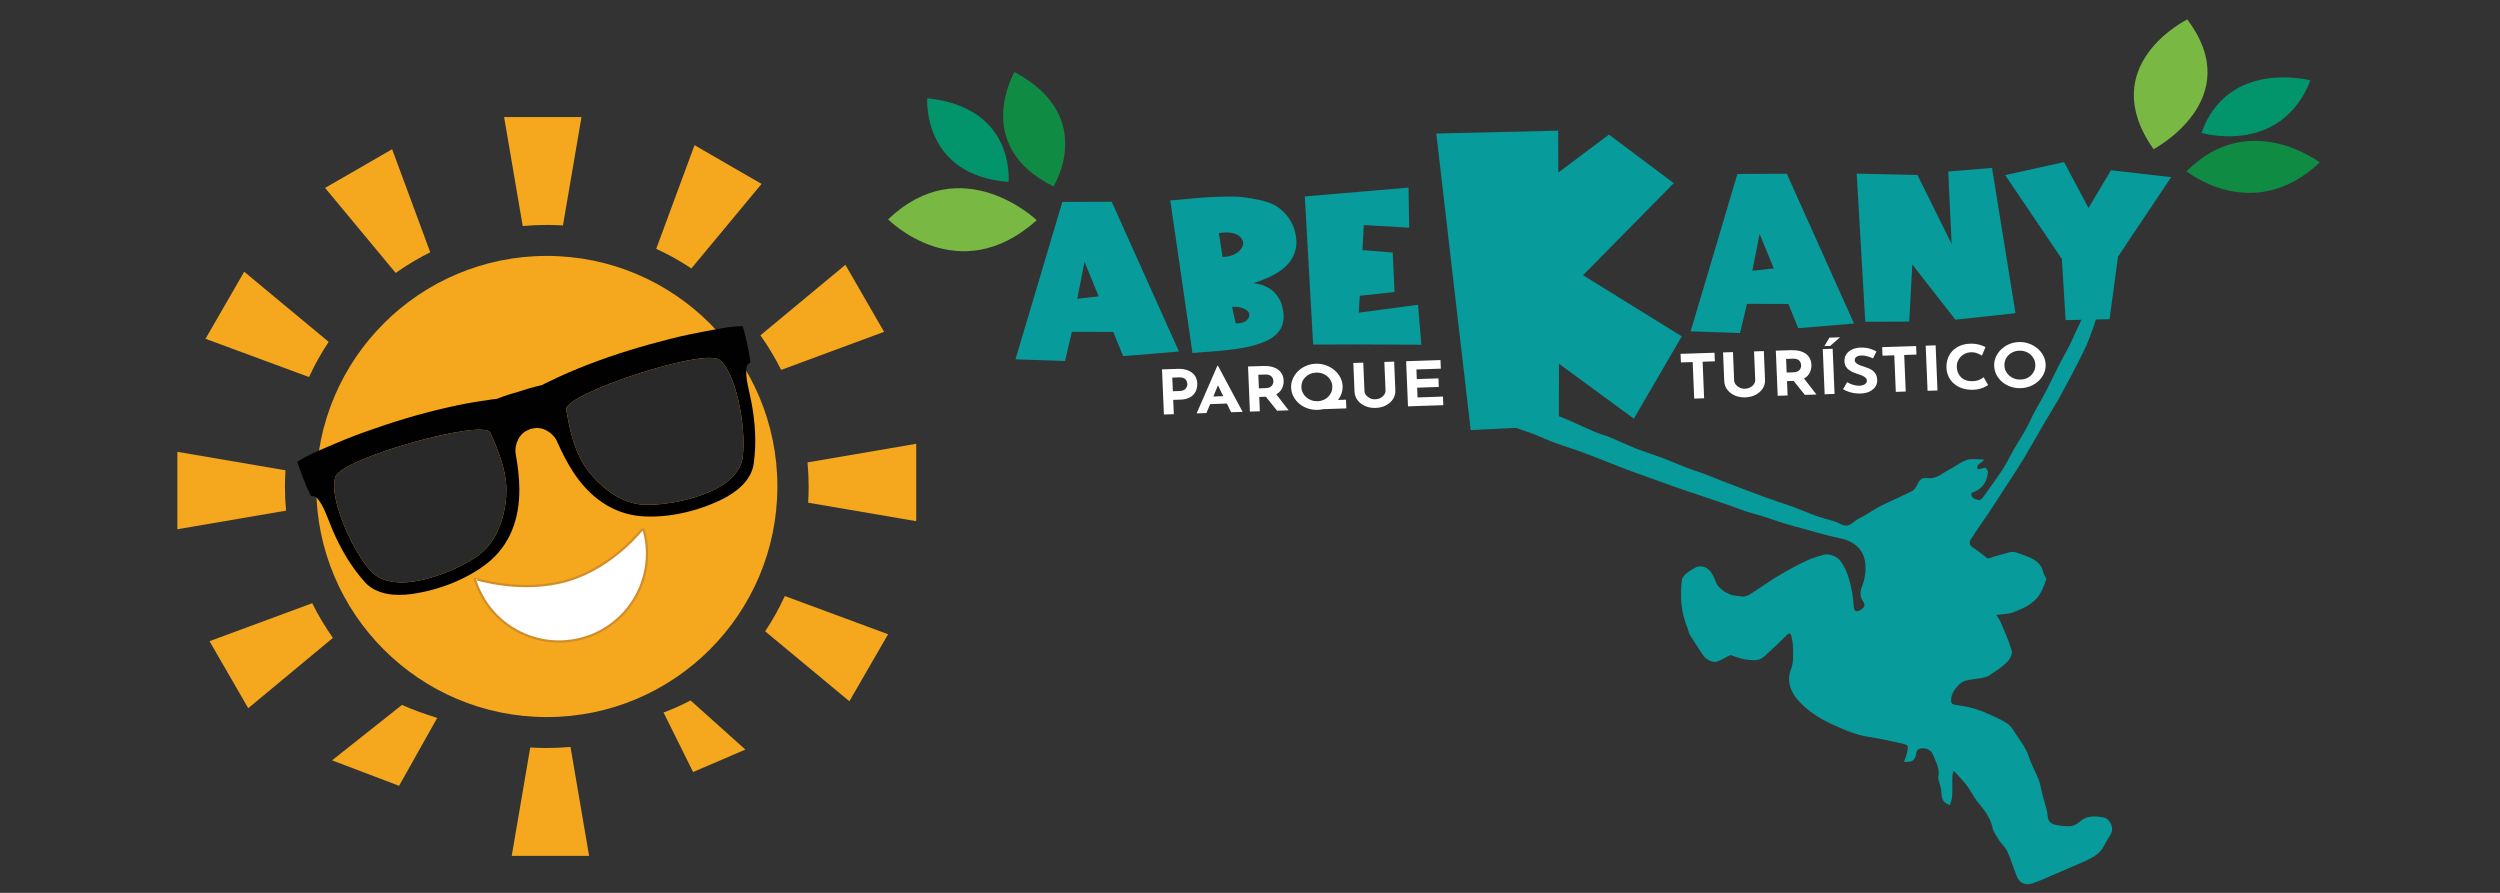 <svg xmlns="http://www.w3.org/2000/svg" xmlns:xlink="http://www.w3.org/1999/xlink" id="Layer_1" x="0px" y="0px" width="280px" height="100px" viewBox="0 0 280 100" xml:space="preserve"><rect x="0" y="0" width="280" height="100" fill="#333333" stroke="none"/><path fill="#F5A71D" d="M58.545,25.317l-2.086-12.206h8.668l-2.076,12.138c-0.598-0.035-1.202-0.056-1.81-0.056 C60.333,25.193,59.433,25.235,58.545,25.317"></path><path fill="#F5A71D" d="M48.187,28.254l-4.268-11.542l-7.509,4.334l7.904,9.522C45.54,29.702,46.835,28.928,48.187,28.254"></path><path fill="#F5A71D" d="M87.489,41.429l11.528-4.264l-4.334-7.508l-9.517,7.899C86.037,38.78,86.813,40.075,87.489,41.429"></path><path fill="#F5A71D" d="M36.813,38.291l-9.462-7.856l-4.334,7.509l11.592,4.286C35.242,40.857,35.98,39.541,36.813,38.291"></path><path fill="#F5A71D" d="M77.433,30.065l7.862-9.468l-7.508-4.334l-4.292,11.605C74.869,28.501,76.183,29.237,77.433,30.065"></path><path fill="#F5A71D" d="M31.914,54.52c0-0.619,0.022-1.234,0.06-1.845l-12.107-2.071v8.67l12.172-2.082 C31.956,56.313,31.914,55.419,31.914,54.52"></path><path fill="#F5A71D" d="M74.316,79.8l3.313,6.668l5.853-2.516l-6.138-5.504C76.389,78.956,75.374,79.407,74.316,79.8"></path><path fill="#F5A71D" d="M85.697,70.708l9.434,7.834l4.334-7.508L87.9,66.757C87.266,68.134,86.529,69.454,85.697,70.708"></path><path fill="#F5A71D" d="M90.44,51.788c0.084,0.897,0.128,1.81,0.128,2.729c0,0.603-0.02,1.195-0.056,1.785l12.104,2.07v-8.669 L90.44,51.788z"></path><path fill="#F5A71D" d="M45.017,78.952l-7.828,6.207l7.506,2.852l4.274-7.604C47.591,79.986,46.269,79.499,45.017,78.952"></path><path fill="#F5A71D" d="M34.968,67.559l-11.502,4.254l4.334,7.506l9.488-7.877C36.418,70.214,35.642,68.917,34.968,67.559"></path><path fill="#F5A71D" d="M61.241,28.663c-14.262,0-25.824,11.563-25.824,25.826c0,14.262,11.563,25.823,25.824,25.823 c14.261,0,25.826-11.563,25.826-25.823C87.067,40.226,75.503,28.663,61.241,28.663"></path><path fill="#010101" d="M83.07,36.522c-1.088,0.032-2.05,0.206-3.156,0.408c-1.626,0.296-3.321,0.63-4.924,1.042 c-3.184,0.822-5.86,1.604-9.192,2.886c-1.338,0.515-2.817,1.146-4.105,1.784c-0.16,0.08-0.578,0.252-0.942,0.466 c-0.016,0.011-0.033,0.017-0.052,0.021c-1.018,0.216-2.01,0.536-2.544,0.716c-0.544,0.148-1.546,0.437-2.51,0.824 c-0.019,0.008-0.036,0.012-0.055,0.012c-0.422,0.026-0.865,0.118-1.042,0.14c-1.426,0.187-3.006,0.488-4.403,0.809 c-3.48,0.794-6.139,1.636-9.24,2.731c-1.558,0.551-3.152,1.221-4.668,1.881c-1.03,0.447-1.926,0.84-2.848,1.422 c-0.044,0.025-0.091,0.088-0.068,0.148c0.332,0.973,0.862,2.455,1.476,3.672c0.034,0.07,0.106,0.108,0.183,0.098 c0.244-0.035,0.434,0.107,0.483,0.16c0.826,0.855,1.276,2.455,1.807,3.672c0.918,2.107,2.04,4.047,3.588,5.775 c1.315,1.471,3.51,1.582,5.231,1.342c2.927-0.406,6.116-1.582,8.49-3.453c2.561-2.02,3.628-5.035,3.588-8.355 c-0.014-1.295-0.178-2.578-0.403-3.853c-0.143-0.727,0.117-1.921,1.052-2.542c0.116-0.078,0.378-0.196,0.618-0.292 c0.252-0.055,0.534-0.103,0.674-0.103c1.122-0.004,2.004,0.844,2.29,1.526c0.523,1.182,1.104,2.337,1.813,3.423 c1.818,2.777,4.387,4.685,7.639,4.935c3.012,0.229,6.315-0.574,8.972-1.869c1.564-0.76,3.324-2.076,3.596-4.029 c0.32-2.301,0.17-4.532-0.244-6.796c-0.237-1.307-0.756-2.885-0.548-4.055c0.013-0.069,0.09-0.298,0.314-0.403 c0.067-0.032,0.105-0.106,0.096-0.183c-0.17-1.352-0.554-2.88-0.822-3.872C83.194,36.547,83.122,36.521,83.07,36.522 M56.717,54.805 c0.021,1.956-0.608,5.409-2.929,7.237c-1.248,0.983-4.324,2.633-7.616,3.108c-1.752,0.259-3.655-0.022-4.735-1.289 c-2.332-2.733-4.648-8.477-3.858-10.477c0.849-2.148,16.62-6.497,17.332-4.929C55.876,50.589,56.69,52.695,56.717,54.805  M83.194,51.139c-0.19,1.653-1.616,2.946-3.212,3.713c-2.998,1.438-6.472,1.784-8.056,1.666c-2.944-0.226-5.396-2.74-6.469-4.377 c-1.151-1.764-1.651-3.968-2.038-6.275c-0.283-1.697,15.232-6.884,17.135-5.575C82.324,41.511,83.606,47.568,83.194,51.139"></path><path fill="#292929" d="M56.716,54.805c0.024,1.956-0.608,5.409-2.926,7.237c-1.248,0.983-4.326,2.633-7.616,3.108 c-1.754,0.259-3.658-0.022-4.738-1.289c-2.332-2.733-4.647-8.477-3.857-10.477c0.848-2.148,16.62-6.497,17.332-4.929 C55.878,50.589,56.689,52.695,56.716,54.805"></path><path fill="#292929" d="M83.194,51.139c-0.19,1.653-1.616,2.946-3.212,3.713c-2.998,1.438-6.472,1.784-8.056,1.666 c-2.944-0.226-5.396-2.74-6.469-4.377c-1.151-1.764-1.651-3.968-2.038-6.275c-0.283-1.697,15.232-6.884,17.135-5.575 C82.324,41.511,83.606,47.568,83.194,51.139"></path><path fill="#FFFFFF" d="M72.043,59.163c1.568,5.207-1.384,10.698-6.594,12.267c-5.208,1.567-10.7-1.384-12.267-6.595 c-0.016-0.051,5.244,1.729,10.452,0.164S72.027,59.107,72.043,59.163"></path><path fill="none" stroke="#D18D29" stroke-width="0.252" stroke-miterlimit="10" d="M72.043,59.163 c1.568,5.207-1.384,10.698-6.594,12.267c-5.208,1.567-10.7-1.384-12.267-6.595c-0.016-0.051,5.244,1.729,10.452,0.164 S72.027,59.107,72.043,59.163z"></path><path fill="#F5A71D" d="M63.895,83.655l2.085,12.204h-8.668l2.076-12.139c0.598,0.037,1.202,0.057,1.81,0.057 C62.106,83.777,63.007,83.736,63.895,83.655"></path><path fill="#079B9B" d="M124.688,37.179l-4.64-0.015l-0.769,3.267l-5.542-0.188l5.244-17.628l5.53-0.022l7.532,16.778l-6.254,0.514 L124.688,37.179z M121.467,29.334l-0.816,4.128l2.4-0.268L121.467,29.334z"></path><path fill="#079B9B" d="M133.555,39.539l-2.486-17.097c0.342-0.014,0.895-0.058,1.656-0.132c0.918-0.094,1.63-0.16,2.134-0.194 c0.506-0.035,1.229-0.065,2.164-0.092c0.937-0.023,1.688-0.004,2.252,0.064c0.568,0.068,1.227,0.186,1.977,0.357 c0.752,0.173,1.354,0.408,1.809,0.713c0.451,0.304,0.869,0.707,1.246,1.218c0.381,0.51,0.639,1.109,0.786,1.806 c0.123,0.568,0.14,1.098,0.048,1.592c-0.091,0.494-0.302,0.982-0.625,1.467c-0.328,0.481-0.841,0.934-1.535,1.355 c-0.699,0.42-1.57,0.794-2.614,1.116c0.485,0.05,0.926,0.162,1.317,0.334c0.391,0.172,0.707,0.372,0.946,0.6 c0.236,0.23,0.44,0.486,0.613,0.774c0.17,0.286,0.291,0.574,0.36,0.866c0.07,0.292,0.121,0.579,0.152,0.863 c0.027,0.286,0.02,0.542-0.031,0.769c-0.043,0.408-0.182,0.777-0.422,1.109c-0.242,0.332-0.535,0.612-0.883,0.836 c-0.35,0.225-0.779,0.425-1.293,0.601c-0.516,0.176-1.009,0.312-1.479,0.408c-0.472,0.098-1.021,0.188-1.65,0.27 c-0.63,0.082-1.17,0.138-1.619,0.172c-0.452,0.034-0.967,0.072-1.542,0.118C134.263,39.477,133.835,39.513,133.555,39.539  M136.509,26.101l0.422,2.69c0.95-0.055,1.626-0.34,2.028-0.862c0.403-0.52,0.373-0.994-0.087-1.424 C138.414,26.077,137.625,25.94,136.509,26.101 M138.396,36.227c0.78-0.004,1.27-0.228,1.464-0.67 c0.168-0.384,0.019-0.702-0.448-0.948c-0.352-0.193-0.825-0.271-1.418-0.233L138.396,36.227z"></path><polygon fill="#079B9B" points="146.139,22 157.758,21.01 157.828,25.5 152.75,25.208 152.592,28.008 155.982,28.288  156.188,32.708 152.295,33.124 152.184,35.019 158.818,34.132 159.191,38.61 151.996,38.576 147.072,38.592 "></polygon><polygon fill="#079B9B" points="187.463,20.515 177.299,30.825 188.357,37.671 182.992,46.893 174.607,40.741 174.592,47.669  164.717,48.167 160.865,14.955 174.52,14.635 174.529,19.325 180.201,15.073 "></polygon><path fill="#079B9B" d="M200.299,34.046l-4.641-0.015l-0.768,3.267l-5.539-0.188l5.239-17.628l5.531-0.022l7.53,16.778l-6.254,0.514 L200.299,34.046z M197.076,26.201l-0.816,4.128l2.402-0.268L197.076,26.201z"></path><polygon fill="#079B9B" points="207.951,19.445 214.756,19.602 218.58,27.317 218.205,19.205 223.107,18.812 225.736,35.079  219,35.804 214.178,29.621 213.832,36.021 208.91,36.037 "></polygon><polygon fill="#079B9B" points="224.576,19.61 231.18,18.156 233.91,23.292 236.43,19.07 243.174,19.838 237.217,28.74  236.271,35.752 231.354,35.853 230.926,29.004 "></polygon><path fill="#FFFFFF" d="M131.856,41.313c0.464-0.017,0.86,0.042,1.188,0.17c0.328,0.13,0.582,0.317,0.763,0.565 c0.178,0.248,0.273,0.546,0.29,0.895c0.008,0.206-0.019,0.416-0.078,0.626c-0.061,0.21-0.162,0.401-0.307,0.578 c-0.144,0.174-0.34,0.315-0.588,0.428c-0.25,0.112-0.558,0.174-0.926,0.186l-0.798,0.026l0.068,1.6l-1.11,0.038l-0.212-5.054 L131.856,41.313z M132.15,43.792c0.168-0.006,0.308-0.038,0.418-0.094c0.112-0.056,0.196-0.124,0.256-0.208 c0.063-0.082,0.104-0.166,0.128-0.254c0.026-0.088,0.036-0.164,0.032-0.23c0-0.048-0.012-0.116-0.034-0.2 c-0.021-0.084-0.062-0.17-0.122-0.254c-0.06-0.086-0.147-0.155-0.266-0.212c-0.118-0.054-0.274-0.08-0.468-0.073l-0.797,0.025 l0.063,1.526L132.15,43.792z"></path><path fill="#FFFFFF" d="M134.021,46.302l2.326-5.34l0.062-0.002l2.763,5.168l-1.286,0.044l-1.78-3.64l0.784-0.522l-1.772,4.254 L134.021,46.302z M135.685,44.416l1.694-0.056l0.426,0.824l-2.431,0.082L135.685,44.416z"></path><path fill="#FFFFFF" d="M141.488,40.991c0.354-0.013,0.669,0.018,0.949,0.088c0.278,0.069,0.516,0.178,0.709,0.319 c0.192,0.145,0.34,0.318,0.446,0.522c0.105,0.206,0.164,0.438,0.177,0.697c0.008,0.207-0.019,0.414-0.08,0.623 c-0.06,0.207-0.164,0.399-0.313,0.573c-0.147,0.177-0.351,0.318-0.603,0.431c-0.25,0.111-0.563,0.174-0.94,0.186l-0.799,0.028 l0.067,1.605l-1.111,0.036l-0.21-5.054L141.488,40.991z M141.785,43.469c0.168-0.004,0.309-0.034,0.418-0.088 c0.111-0.054,0.197-0.122,0.256-0.202c0.061-0.08,0.105-0.162,0.129-0.248c0.023-0.086,0.035-0.166,0.031-0.238 c-0.002-0.056-0.014-0.124-0.033-0.21c-0.021-0.084-0.064-0.168-0.123-0.254c-0.059-0.084-0.148-0.153-0.268-0.21 c-0.116-0.056-0.271-0.08-0.467-0.074l-0.795,0.026l0.062,1.526L141.785,43.469z M142.854,44.053l1.478,1.904l-1.297,0.044 l-1.507-1.876L142.854,44.053z"></path><path fill="#FFFFFF" d="M144.607,43.425c-0.017-0.349,0.047-0.681,0.184-0.996c0.133-0.316,0.328-0.601,0.582-0.851 c0.25-0.248,0.549-0.448,0.891-0.596c0.342-0.15,0.711-0.23,1.109-0.244c0.395-0.012,0.766,0.044,1.121,0.17 c0.352,0.124,0.67,0.304,0.947,0.536c0.279,0.23,0.498,0.5,0.662,0.806c0.164,0.307,0.252,0.632,0.27,0.982 c0.012,0.355-0.049,0.692-0.188,1.008c-0.138,0.318-0.336,0.598-0.595,0.842c-0.258,0.246-0.559,0.44-0.899,0.584 c-0.342,0.146-0.709,0.225-1.104,0.238c-0.397,0.012-0.772-0.042-1.125-0.164c-0.354-0.12-0.668-0.294-0.94-0.522 c-0.271-0.226-0.488-0.491-0.648-0.8C144.709,44.112,144.623,43.782,144.607,43.425 M145.756,43.386 c0.01,0.221,0.064,0.425,0.162,0.616c0.096,0.192,0.229,0.36,0.396,0.502c0.168,0.145,0.356,0.255,0.574,0.328 c0.215,0.076,0.446,0.11,0.696,0.103c0.242-0.008,0.463-0.059,0.666-0.148c0.203-0.088,0.379-0.208,0.526-0.359 c0.146-0.152,0.263-0.326,0.341-0.524c0.077-0.198,0.108-0.408,0.103-0.632c-0.009-0.221-0.062-0.426-0.16-0.618 c-0.099-0.192-0.228-0.358-0.39-0.498c-0.162-0.142-0.349-0.25-0.562-0.326c-0.215-0.076-0.442-0.11-0.688-0.1 c-0.244,0.008-0.471,0.056-0.676,0.146c-0.205,0.088-0.386,0.21-0.537,0.362c-0.151,0.152-0.271,0.326-0.349,0.524 C145.783,42.956,145.748,43.164,145.756,43.386 M149.002,44.824l1.748-0.058l0.041,0.974l-3.205,0.108L149.002,44.824z"></path><path fill="#FFFFFF" d="M152.82,43.803c0.006,0.16,0.066,0.313,0.18,0.456c0.115,0.142,0.26,0.256,0.439,0.342 c0.179,0.086,0.377,0.124,0.586,0.118c0.229-0.008,0.43-0.06,0.604-0.158c0.179-0.098,0.313-0.22,0.41-0.372 c0.103-0.149,0.147-0.304,0.142-0.466l-0.134-3.187l1.097-0.035l0.135,3.208c0.012,0.37-0.074,0.702-0.266,0.993 c-0.193,0.295-0.459,0.528-0.802,0.702c-0.34,0.175-0.726,0.269-1.146,0.282c-0.42,0.014-0.808-0.054-1.158-0.206 c-0.35-0.149-0.633-0.366-0.85-0.644c-0.22-0.28-0.332-0.606-0.351-0.977l-0.133-3.208l1.112-0.036L152.82,43.803z"></path><polygon fill="#FFFFFF" points="157.486,40.456 161.334,40.328 161.373,41.29 158.639,41.38 158.682,42.458 161.104,42.378  161.143,43.338 158.721,43.42 158.768,44.512 161.611,44.416 161.65,45.378 157.695,45.51 "></polygon><polygon fill="#FFFFFF" points="188.223,39.632 192.025,39.506 192.064,40.466 190.693,40.512 190.861,44.606 189.752,44.642  189.58,40.55 188.264,40.594 "></polygon><path fill="#FFFFFF" d="M194.225,42.622c0.008,0.162,0.07,0.313,0.18,0.456c0.115,0.142,0.263,0.256,0.443,0.342 c0.178,0.086,0.373,0.124,0.584,0.118c0.23-0.008,0.432-0.06,0.605-0.158c0.176-0.096,0.313-0.22,0.41-0.372 c0.102-0.147,0.146-0.304,0.141-0.464l-0.135-3.186l1.096-0.038l0.135,3.208c0.017,0.37-0.074,0.702-0.266,0.996 c-0.193,0.292-0.459,0.525-0.801,0.699c-0.34,0.175-0.725,0.269-1.146,0.282c-0.418,0.015-0.803-0.054-1.156-0.206 c-0.352-0.149-0.635-0.365-0.852-0.644c-0.215-0.28-0.332-0.606-0.348-0.976l-0.133-3.209l1.11-0.035L194.225,42.622z"></path><path fill="#FFFFFF" d="M200.6,39.22c0.355-0.013,0.668,0.018,0.949,0.088c0.279,0.069,0.516,0.178,0.707,0.319 c0.195,0.143,0.342,0.316,0.449,0.522c0.105,0.204,0.164,0.438,0.176,0.698c0.008,0.206-0.02,0.414-0.082,0.622 c-0.059,0.208-0.164,0.399-0.311,0.573c-0.15,0.177-0.35,0.318-0.604,0.431c-0.25,0.111-0.563,0.174-0.94,0.186l-0.797,0.026 l0.065,1.607l-1.11,0.036l-0.209-5.054L200.6,39.22z M200.896,41.697c0.168-0.004,0.309-0.034,0.418-0.088 c0.108-0.054,0.194-0.122,0.256-0.202c0.061-0.08,0.104-0.162,0.127-0.248s0.037-0.166,0.031-0.238c0-0.056-0.013-0.126-0.031-0.21 c-0.023-0.084-0.066-0.168-0.123-0.254c-0.061-0.084-0.15-0.153-0.268-0.21c-0.117-0.056-0.273-0.08-0.468-0.074l-0.795,0.026 l0.062,1.526L200.896,41.697z M201.963,42.281l1.477,1.904l-1.297,0.044l-1.504-1.876L201.963,42.281z"></path><path fill="#FFFFFF" d="M204.15,39.101l1.108-0.038l0.212,5.054l-1.109,0.038L204.15,39.101z M206.082,37.776l-1.096,0.966 l-0.652,0.022l0.561-0.948L206.082,37.776z"></path><path fill="#FFFFFF" d="M209.779,40.136c-0.219-0.098-0.441-0.178-0.666-0.24c-0.225-0.06-0.434-0.088-0.627-0.082 c-0.242,0.01-0.43,0.061-0.563,0.15c-0.137,0.092-0.198,0.224-0.19,0.397c0.004,0.12,0.061,0.225,0.172,0.316 c0.107,0.088,0.246,0.168,0.414,0.236c0.168,0.067,0.344,0.128,0.527,0.182c0.166,0.05,0.329,0.11,0.491,0.18 c0.164,0.07,0.315,0.158,0.445,0.267c0.133,0.107,0.241,0.244,0.325,0.41c0.084,0.164,0.132,0.367,0.14,0.609 c0.012,0.256-0.054,0.496-0.19,0.723c-0.142,0.224-0.351,0.407-0.629,0.554c-0.281,0.144-0.632,0.224-1.052,0.237 c-0.215,0.007-0.433-0.006-0.655-0.035c-0.228-0.032-0.445-0.084-0.664-0.158c-0.22-0.072-0.431-0.168-0.634-0.284l0.457-0.794 c0.14,0.084,0.285,0.156,0.44,0.216c0.16,0.063,0.32,0.108,0.48,0.14c0.158,0.03,0.307,0.045,0.438,0.041 c0.133-0.005,0.266-0.026,0.401-0.064c0.133-0.04,0.242-0.102,0.328-0.188c0.086-0.084,0.127-0.199,0.121-0.348 c-0.004-0.1-0.045-0.19-0.121-0.27c-0.078-0.08-0.182-0.152-0.309-0.219c-0.131-0.063-0.27-0.118-0.418-0.164 c-0.176-0.054-0.359-0.115-0.547-0.188c-0.187-0.072-0.363-0.162-0.527-0.269c-0.168-0.105-0.303-0.241-0.408-0.405 c-0.107-0.164-0.166-0.366-0.178-0.61c-0.012-0.292,0.051-0.548,0.189-0.768c0.135-0.221,0.334-0.398,0.594-0.532 c0.262-0.136,0.564-0.216,0.912-0.242c0.453-0.014,0.826,0.022,1.113,0.108c0.289,0.086,0.547,0.191,0.776,0.317L209.779,40.136z"></path><polygon fill="#FFFFFF" points="210.803,38.878 214.604,38.752 214.643,39.712 213.271,39.758 213.441,43.852 212.33,43.888  212.16,39.794 210.842,39.838 "></polygon><polygon fill="#FFFFFF" points="215.678,38.715 216.789,38.677 216.998,43.733 215.887,43.769 "></polygon><path fill="#FFFFFF" d="M222.668,43.123c-0.061,0.048-0.17,0.114-0.334,0.198c-0.162,0.082-0.363,0.158-0.6,0.226 c-0.238,0.068-0.502,0.104-0.795,0.108c-0.443,0.006-0.847-0.052-1.199-0.176c-0.355-0.124-0.66-0.299-0.912-0.522 c-0.254-0.226-0.451-0.488-0.59-0.786c-0.141-0.298-0.219-0.618-0.232-0.962c-0.016-0.384,0.035-0.74,0.152-1.063 c0.115-0.324,0.293-0.608,0.523-0.851c0.233-0.242,0.516-0.432,0.848-0.571c0.332-0.141,0.703-0.217,1.109-0.229 c0.379-0.014,0.717,0.02,1.012,0.102c0.297,0.082,0.537,0.175,0.727,0.272l-0.398,0.956c-0.133-0.082-0.307-0.168-0.52-0.254 c-0.217-0.088-0.463-0.126-0.742-0.116c-0.213,0.006-0.418,0.054-0.609,0.14c-0.192,0.086-0.36,0.206-0.508,0.358 c-0.145,0.15-0.256,0.326-0.336,0.522c-0.078,0.197-0.111,0.411-0.102,0.64c0.008,0.244,0.059,0.464,0.145,0.662 c0.09,0.2,0.209,0.368,0.363,0.508c0.154,0.138,0.336,0.244,0.547,0.313c0.209,0.072,0.445,0.104,0.705,0.095 c0.303-0.011,0.557-0.063,0.77-0.156c0.211-0.094,0.369-0.192,0.479-0.29L222.668,43.123z"></path><path fill="#FFFFFF" d="M223.346,40.996c-0.014-0.348,0.047-0.68,0.184-0.996c0.134-0.315,0.328-0.598,0.582-0.848 c0.255-0.25,0.552-0.448,0.892-0.599c0.343-0.146,0.711-0.229,1.113-0.242c0.391-0.014,0.766,0.043,1.118,0.169 s0.668,0.304,0.945,0.536c0.279,0.231,0.5,0.5,0.662,0.806c0.164,0.306,0.254,0.634,0.27,0.98c0.013,0.358-0.047,0.694-0.186,1.011 c-0.139,0.315-0.336,0.598-0.594,0.842c-0.258,0.244-0.557,0.438-0.902,0.584c-0.342,0.144-0.709,0.222-1.102,0.235 c-0.398,0.015-0.775-0.039-1.127-0.161c-0.354-0.122-0.664-0.296-0.939-0.522c-0.272-0.228-0.49-0.494-0.65-0.8 C223.452,41.686,223.361,41.354,223.346,40.996 M224.496,40.958c0.01,0.225,0.064,0.432,0.16,0.624 c0.098,0.192,0.229,0.36,0.396,0.502c0.169,0.144,0.359,0.252,0.574,0.328c0.215,0.076,0.449,0.11,0.699,0.1 c0.239-0.008,0.461-0.056,0.666-0.144c0.204-0.09,0.377-0.212,0.524-0.366c0.146-0.154,0.262-0.33,0.34-0.528 c0.078-0.195,0.113-0.407,0.103-0.632c-0.008-0.228-0.062-0.439-0.16-0.634c-0.098-0.194-0.228-0.362-0.389-0.506 c-0.162-0.145-0.351-0.254-0.563-0.328c-0.213-0.076-0.441-0.11-0.686-0.102c-0.246,0.008-0.473,0.058-0.678,0.146 c-0.205,0.09-0.387,0.212-0.537,0.366c-0.152,0.154-0.271,0.332-0.348,0.53C224.521,40.514,224.486,40.728,224.496,40.958"></path><path fill="#02956B" d="M103.852,11.002c0,0-0.62,8.622,9.098,9.372C112.949,20.374,113.829,12.052,103.852,11.002"></path><path fill="#78B843" d="M116.116,24.663c0,0-8.362-8.002-16.65-0.096C99.466,24.567,107.322,32.539,116.116,24.663"></path><path fill="#108B44" d="M113.623,8.069c0,0-4.836,8.25,4.368,12.816C117.991,20.886,122.939,13.033,113.623,8.069"></path><path fill="#02956B" d="M258.771,9.002c0,0-9.248-2.442-12.207,5.886C246.564,14.888,255.428,17.492,258.771,9.002"></path><path fill="#78B843" d="M241.197,16.709c0,0,10.555-5.542,3.777-14.532C244.975,2.177,234.564,7.287,241.197,16.709"></path><path fill="#108B44" d="M259.811,18.188c0,0-7.914-6.046-14.914,0.994C244.896,19.182,252.352,25.237,259.811,18.188"></path><path fill="#079B9B" d="M236.414,93.421c-0.275,0.424-0.537,0.854-0.758,1.302c-0.447,0.934-1.391,1.397-2.369,1.827 c-1.094,0.48-2.195,0.951-3.299,1.423c-0.709,0.309-1.42,0.629-2.148,0.897c-0.932,0.353-1.605,0.119-1.938-0.687 c-0.381-0.928-0.658-1.889-1.072-2.803c-0.203-0.451-0.637-0.828-0.912-1.254c-0.291-0.457-0.646-0.922-0.754-1.41 c-0.225-1.07-0.854-1.938-1.586-2.801c-0.512-0.602-0.834-1.322-1.307-1.953c-0.402-0.535-0.898-1.023-1.443-1.633 c-0.07,0.232-0.162,0.406-0.17,0.584c-0.014,0.768,0.021,1.537-0.02,2.299c-0.013,0.316-0.158,0.619-0.259,0.959 c-0.858-0.32-0.922-0.822-0.94-1.402c-0.01-0.463-0.199-0.93-0.306-1.393c-0.03-0.121-0.063-0.246-0.038-0.365 c0.19-0.867-0.261-1.646-0.57-2.42c-0.127-0.313-0.414-0.73-1-0.777c-0.57-0.051-0.851,0.111-0.91,0.609 c-0.082,0.711-0.492,0.992-1.363,0.895c0.102-0.293,0.225-0.563,0.289-0.838c0.078-0.305,0.152-0.61,0.125-0.914 c-0.008-0.096-0.313-0.211-0.502-0.26c-0.9-0.207-1.807-0.391-2.713-0.582c-0.359-0.069-0.725-0.133-1.086-0.184 c-1.545-0.221-2.906-0.84-4.238-1.455c-1.492-0.689-2.836-1.582-3.832-2.758c-0.84-0.992-1.168-2.189-0.727-3.299 c0.336-0.855,0.252-1.652,0.256-2.48c0-0.465-0.123-0.926-0.205-1.389c-0.016-0.072-0.086-0.172-0.156-0.193 c-0.066-0.02-0.199,0.025-0.254,0.078c-0.414,0.393-0.805,0.803-1.219,1.193c-0.465,0.438-0.945,0.861-1.41,1.299 c-0.613,0.574-1.414,0.398-2.129,0.309c-0.574-0.066-1.113-0.324-1.648-0.49c-0.465,0.242-0.91,0.502-1.389,0.707 c-0.541,0.229-1.32-0.135-1.717-0.746c-0.48-0.754-0.996-1.5-1.461-2.264c-0.137-0.223-0.141-0.5-0.242-0.742 c-0.746-1.75-0.83-3.574-0.617-5.379c0.063-0.488,0.855-1,1.447-1.332c0.652-0.365,1.43-0.096,1.822,0.506 c0.227,0.351,0.401,0.726,0.539,1.104c0.237,0.676,1.366,1.47,2.215,1.513c0.375,0.021,0.781,0.147,1.106,0.059 c0.406-0.111,0.75-0.391,1.106-0.617c0.701-0.453,1.378-0.938,2.082-1.379c0.668-0.414,1.353-0.809,2.046-1.184 c0.622-0.338,1.262-0.664,1.922-0.951c0.471-0.201,0.985-0.322,1.483-0.486c0.613-0.203,1.515,0.068,1.959,0.633 c0.435,0.555,0.707,1.16,0.914,1.813c0.355,1.144,0.556,2.291,0.605,3.468c0.004,0.127,0.131,0.344,0.242,0.364 c0.164,0.031,0.406-0.036,0.541-0.137c0.35-0.262,0.605-0.457,0.24-0.979c-0.256-0.363-0.385-0.941-0.129-1.563 c0.371-0.906,0.516-1.965,0.358-2.916c-0.176-1.131-0.979-2.068-2.396-2.467c-0.582-0.16-1.188-0.254-1.772-0.41 c-0.922-0.236-1.84-0.504-2.758-0.758c-0.716-0.203-1.435-0.381-2.146-0.604c-0.777-0.236-1.539-0.521-2.322-0.769 c-0.686-0.219-1.391-0.383-2.073-0.612c-0.597-0.191-1.17-0.438-1.761-0.646c-1.016-0.35-2.039-0.682-3.051-1.029 c-1.031-0.348-2.063-0.684-3.082-1.049c-1.285-0.451-2.559-0.914-3.84-1.377c-0.734-0.268-1.473-0.533-2.205-0.82 c-1.369-0.529-2.725-1.091-4.104-1.601c-1.061-0.398-2.164-0.72-3.223-1.116c-0.845-0.308-1.646-0.694-2.49-1.016 c-0.795-0.305-1.615-0.551-2.412-0.847l3.715-1.808c0.168,0.074,0.328,0.144,0.492,0.218c0.762,0.34,1.551,0.624,2.316,0.956 c0.938,0.41,1.854,0.856,2.801,1.254c0.596,0.25,1.233,0.422,1.83,0.666c0.955,0.393,1.873,0.84,2.83,1.221 c1.018,0.394,2.073,0.722,3.098,1.109c0.871,0.326,1.707,0.705,2.572,1.037c0.631,0.242,1.283,0.431,1.91,0.668 c0.713,0.263,1.403,0.565,2.108,0.832c1.541,0.595,3.08,1.188,4.631,1.758c1.07,0.396,2.175,0.734,3.246,1.123 c0.947,0.349,1.865,0.748,2.806,1.086c0.825,0.296,1.762,0.429,2.504,0.826c1.049,0.565,1.43-0.269,2.03-0.551 c0.871-0.418,1.619-0.996,2.478-1.437c1.164-0.592,2.397-1.092,3.559-1.692c0.297-0.152,0.477-0.507,0.613-0.802 c0.189-0.395,0.492-0.737,0.979-0.655c1.135,0.176,1.744-0.525,2.525-0.927c0.697-0.35,1.293-0.856,2.025-1.104 c0.532-0.176,1.217-0.033,1.903-0.033c-0.213,0.447-1.012,0.484-0.688,1.107c0.25-0.063,0.496-0.123,0.853-0.213 c0.082,0.143,0.289,0.332,0.271,0.504c-0.098,1.207-0.717,1.969-1.84,2.34c-0.11,0.445,0.229,0.664,0.66,0.771 c0.404,0.102,0.564-0.179,0.74-0.439c0.678-0.984,1.422-1.943,2.074-2.943c0.5-0.771,0.879-1.596,1.336-2.386 c0.418-0.726,0.889-1.434,1.295-2.166c0.35-0.63,0.623-1.288,0.963-1.92c0.414-0.782,0.881-1.544,1.285-2.326 c0.475-0.906,0.895-1.83,1.359-2.735c0.418-0.824,0.885-1.635,1.305-2.456c0.26-0.505,0.461-1.019,0.703-1.526 c0.377-0.804,0.771-1.598,1.145-2.402c0.102-0.218,0.164-0.451,0.277-0.764c-0.52-0.032-1.039-0.03-1.555-0.02l3.137-0.494 c-0.049,0.162-0.105,0.326-0.164,0.487c-0.295,0.929-0.594,1.858-0.918,2.782c-0.217,0.636-0.453,1.274-0.719,1.898 c-0.252,0.584-0.551,1.149-0.838,1.726c-0.252,0.514-0.519,1.028-0.787,1.54c-0.355,0.672-0.724,1.346-1.086,2.022 c-0.146,0.264-0.271,0.529-0.426,0.792c-0.539,0.912-1.097,1.819-1.63,2.733c-0.815,1.398-1.602,2.813-2.444,4.198 c-0.709,1.17-1.478,2.313-2.228,3.467c-0.539,0.836-1.071,1.677-1.629,2.504c-0.629,0.938-1.301,1.853-1.901,2.802 c-0.183,0.297-0.287,0.653,0.184,0.959c0.615,0.389,1.164,0.856,1.676,1.244c0.891-0.263,1.688-0.513,2.5-0.716 c0.242-0.063,0.547-0.012,0.791,0.063c0.447,0.137,0.873,0.326,1.305,0.496c0.896,0.358,1.49,0.906,1.646,1.75 c0.021,0.129,0.115,0.25,0.168,0.373c0.053,0.133,0.172,0.274,0.141,0.387c-0.268,0.748-0.521,1.498-1.09,2.135 c-0.678,0.768-1.668,1.184-2.66,1.553c-0.504,0.189-1.129,0.174-1.855,0.271c0.195,0.301,0.38,0.508,0.474,0.742 c0.451,1.082,0.959,2.147,1.269,3.258c0.104,0.385-0.189,0.959-0.521,1.287c-0.564,0.564-1.287,1.02-1.98,1.486 c-0.229,0.151-0.549,0.233-0.848,0.289c-0.561,0.108-1.143,0.146-1.695,0.272c-0.305,0.073-0.625,0.228-0.82,0.43 c-0.521,0.527-0.95,1.104-0.93,1.837c0.012,0.323,0.164,0.438,0.56,0.487c1.239,0.147,2.428,0.457,3.53,0.965 c0.642,0.302,1.312,0.572,1.914,0.918c0.355,0.207,0.688,0.502,0.888,0.82c0.646,1.03,1.465,1.981,1.836,3.133 c0.28,0.883,0.772,1.711,1.108,2.586c0.195,0.521,0.254,1.07,0.394,1.606c0.123,0.479,0.287,0.955,0.41,1.438 c0.088,0.354,0.166,0.714,0.192,1.074c0.041,0.459,0.336,0.771,0.826,0.873c0.578,0.119,1.201,0.207,1.783,0.151 c0.371-0.034,0.768-0.309,1.059-0.559c0.75-0.648,1.676-0.559,2.551-0.414C236.373,91.688,236.803,92.813,236.414,93.421"></path></svg>